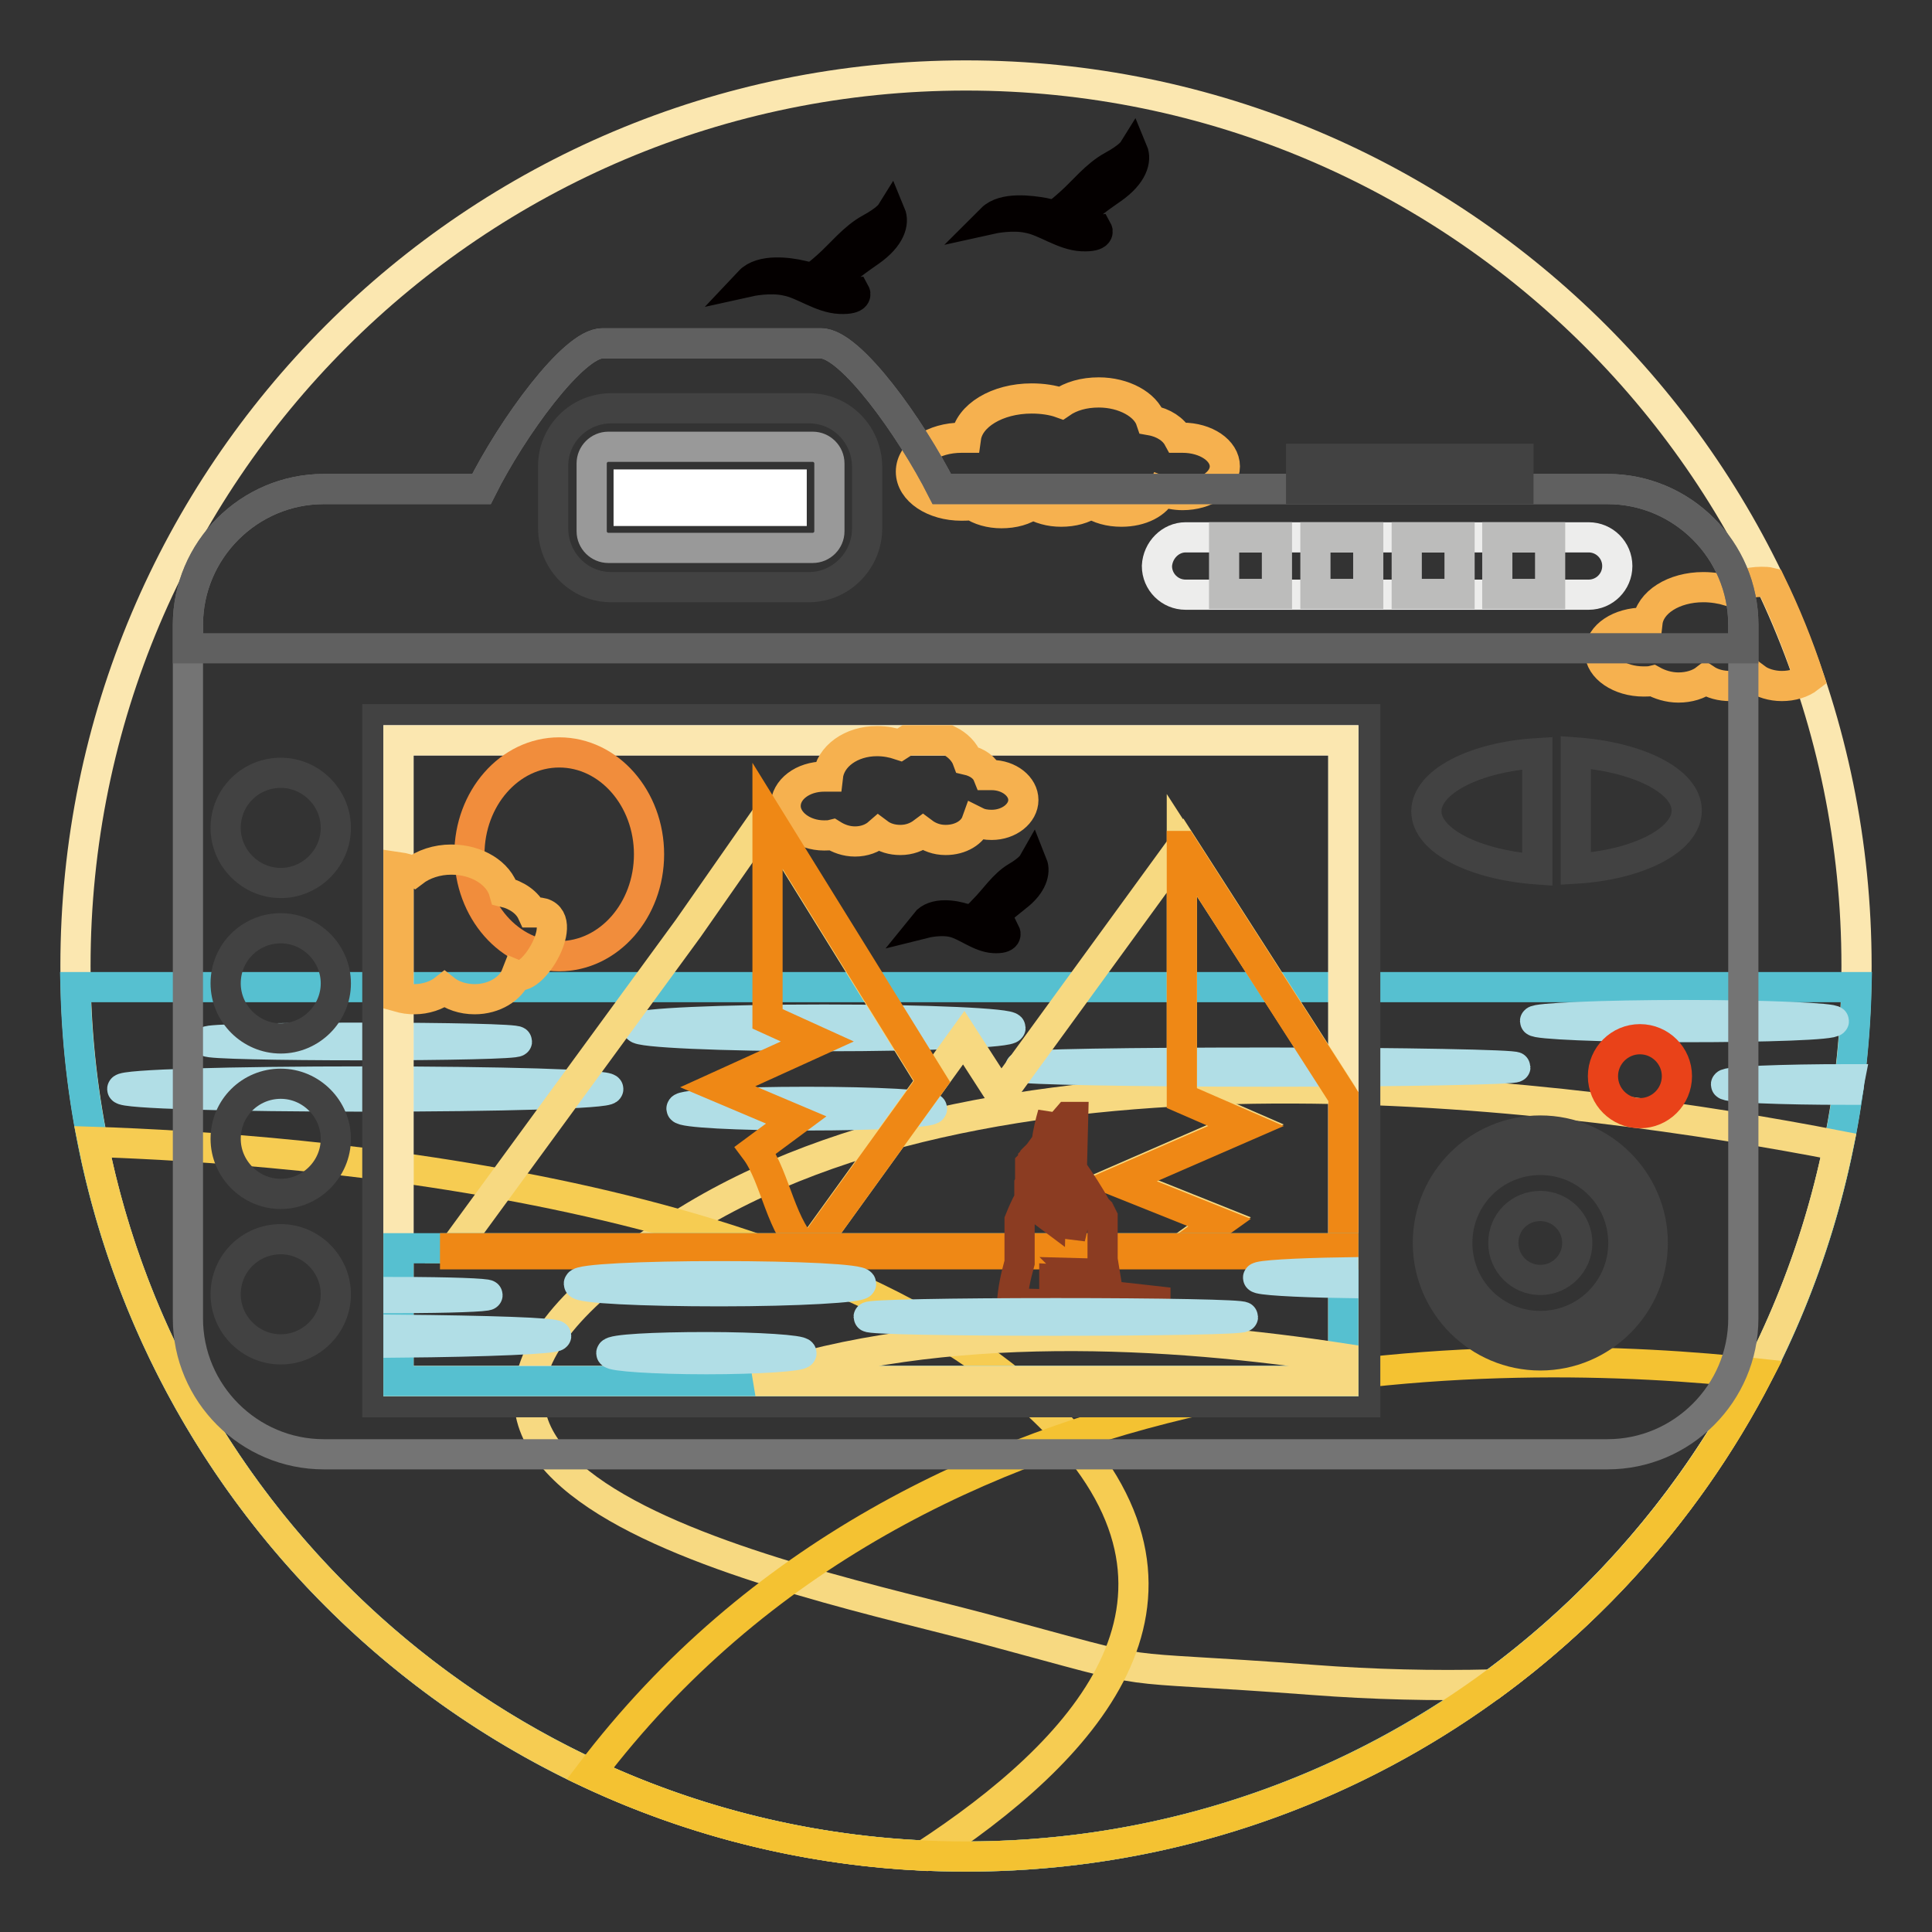 <?xml version="1.0" encoding="utf-8"?>
<!-- Svg Vector Icons : http://www.onlinewebfonts.com/icon -->
<!DOCTYPE svg PUBLIC "-//W3C//DTD SVG 1.1//EN" "http://www.w3.org/Graphics/SVG/1.1/DTD/svg11.dtd">
<svg version="1.1" xmlns="http://www.w3.org/2000/svg" xmlns:xlink="http://www.w3.org/1999/xlink" x="0px" y="0px" viewBox="0 0 256 256" enable-background="new 0 0 256 256" xml:space="preserve">
<rect x="0" y="0" width="256" height="256" fill="#333333" stroke="none"/>
<g> <path stroke-width="4" fill-opacity="0" stroke="#fbe7b0"  d="M128,10c65.2,0,118,52.8,118,118c0,65.2-52.8,118-118,118c-65.2,0-118-52.8-118-118C10,62.8,62.8,10,128,10 z"/> <path stroke-width="4" fill-opacity="0" stroke="#f6b14f"  d="M225.7,77.8c1.2,0,2.4,0.2,3.4,0.5c1.1-0.7,2.6-1.2,4.3-1.2c0.4,0,0.8,0,1.2,0.1c2,4.1,3.7,8.3,5.1,12.6 c-0.9,0.7-2.2,1.1-3.6,1.1c-1.3,0-2.6-0.4-3.4-1c-0.9,0.6-2.1,1-3.4,1c-1.3,0-2.4-0.3-3.3-0.9c-0.9,0.7-2.2,1.1-3.6,1.1 c-1.3,0-2.5-0.4-3.4-0.9c-0.4,0.1-0.8,0.1-1.2,0.1c-3.2,0-5.8-1.8-5.8-3.9c0-2.2,2.6-3.9,5.8-3.9c0.2,0,0.3,0,0.5,0 C218.6,79.8,221.8,77.8,225.7,77.8L225.7,77.8z M136.7,52.8c1.4,0,2.8,0.2,3.9,0.6c1.3-0.9,3-1.4,5-1.4c3.3,0,6.2,1.6,6.9,3.7 c1.7,0.3,3,1.2,3.6,2.3c0.2,0,0.4,0,0.6,0c3.1,0,5.6,1.7,5.6,3.8c0,2.1-2.5,3.8-5.6,3.8c-1,0-1.9-0.2-2.7-0.5 c-0.7,1.6-2.8,2.7-5.4,2.7c-1.6,0-3-0.4-4-1.1c-1,0.7-2.4,1.1-4,1.1c-1.5,0-2.8-0.4-3.8-1c-1,0.8-2.5,1.2-4.1,1.2 c-1.5,0-2.9-0.4-3.9-1.1c-0.5,0.1-1,0.1-1.4,0.1c-3.7,0-6.7-2-6.7-4.5s3-4.5,6.7-4.5c0.2,0,0.4,0,0.6,0 C128.4,55.1,132.1,52.8,136.7,52.8L136.7,52.8z"/> <path stroke-width="4" fill-opacity="0" stroke="#040000"  d="M131.4,29c0,0,2.7-0.6,4.9-0.1c2.2,0.4,4.6,2.3,7.1,2.4c2.5,0.1,2-0.8,2-0.8s-1.6,0.2-2-1.1 c-0.4-1.4,1.3-2.5,4-4.4c2.7-1.9,3.2-3.8,2.7-5c0,0-0.5,0.8-2.7,2c-2.2,1.2-3.9,3.4-5.6,4.9c-1.8,1.6-1.9,1.7-3.5,1.3 C136.6,27.9,133,27.4,131.4,29z M99.3,37.3c0,0,2.7-0.6,4.9-0.1c2.2,0.4,4.6,2.3,7.1,2.4c2.5,0.1,2-0.8,2-0.8s-1.6,0.2-2-1.1 c-0.4-1.4,1.3-2.5,4-4.4c2.7-1.9,3.2-3.8,2.7-5c0,0-0.5,0.8-2.7,2c-2.2,1.2-3.9,3.4-5.6,4.9c-1.8,1.6-1.9,1.7-3.5,1.3 C104.5,36.1,100.9,35.6,99.3,37.3z"/> <path stroke-width="4" fill-opacity="0" stroke="#56c0d0"  d="M10,130.8H246C244.5,194.7,192.2,246,128,246S11.5,194.7,10,130.8z"/> <path stroke-width="4" fill-opacity="0" stroke="#f7d981"  d="M243.6,151.8c-34-6.6-108-16.7-151.5,9.3c-57.8,34.6,13.7,48.1,38.6,54.8c24.9,6.7,14.2,4.5,43.3,6.7 c7.9,0.6,15.9,0.8,23.8,0.6C220.9,206.2,237.6,181,243.6,151.8z"/> <path stroke-width="4" fill-opacity="0" stroke="#f6cc52"  d="M12.3,151.3c27.8,0.9,98.6,6.3,128.2,37.8c21.8,23.2,2.9,43.1-18.1,56.8C67.7,243.3,22.7,203.5,12.3,151.3z "/> <path stroke-width="4" fill-opacity="0" stroke="#f4c232"  d="M78.2,235c44-58,121.5-56.7,154.8-53c-19.6,38-59.2,64-105,64C110.2,246,93.3,242.1,78.2,235z"/> <path stroke-width="4" fill-opacity="0" stroke="#b1dee6"  d="M48,137.5c11.3,0,20.5,0.2,20.5,0.5c0,0.3-9.2,0.5-20.5,0.5c-11.3,0-20.5-0.2-20.5-0.5 C27.4,137.7,36.6,137.5,48,137.5z M245.1,143c-0.1,0.5-0.1,0.9-0.2,1.4c-9,0-16.2-0.3-16.2-0.7C228.7,143.3,236,143,245.1,143z  M223.2,134.5c11,0,19.8,0.4,19.8,0.8c0,0.5-8.9,0.8-19.8,0.8c-11,0-19.8-0.4-19.8-0.8C203.4,134.9,212.3,134.5,223.2,134.5z  M168,140.8c18.1,0,32.8,0.3,32.8,0.6c0,0.3-14.7,0.6-32.8,0.6s-32.8-0.3-32.8-0.6C135.2,141,149.9,140.8,168,140.8z M106.9,146 c9.2,0,16.6,0.4,16.6,0.9s-7.4,0.9-16.6,0.9c-9.2,0-16.6-0.4-16.6-0.9C90.2,146.4,97.7,146,106.9,146z M109.2,135.1 c13.6,0,24.7,0.5,24.7,1.1c0,0.6-11,1.1-24.7,1.1s-24.7-0.5-24.7-1.1C84.5,135.6,95.5,135.1,109.2,135.1z M48.4,143.3 c17.8,0,32.2,0.4,32.2,1s-14.4,1-32.2,1s-32.2-0.4-32.2-1S30.6,143.3,48.4,143.3z"/> <path stroke-width="4" fill-opacity="0" stroke="#747474"  d="M42.9,64.8h20.9c4.1-8.2,12.2-19.3,16-19.3h29c3.9,0,11.9,11.2,16,19.3h88.2c9.9,0,18,8.1,18,18v91.9 c0,9.9-8.1,18-18,18H42.9c-9.9,0-18-8.1-18-18V82.8C24.9,72.9,33,64.8,42.9,64.8z"/> <path stroke-width="4" fill-opacity="0" stroke="#606060"  d="M42.9,64.8h20.9c4.1-8.2,12.2-19.3,16-19.3h29c3.9,0,11.9,11.2,16,19.3h88.2c9.9,0,18,8.1,18,18v3.1H24.9 v-3.1C24.9,72.9,33,64.8,42.9,64.8z"/> <path stroke-width="4" fill-opacity="0" stroke="#424242"  d="M81,54.1h26.2c4.3,0,7.7,3.5,7.7,7.8v8.1c0,4.3-3.5,7.8-7.7,7.8H81c-4.3,0-7.7-3.5-7.7-7.8v-8.1 C73.2,57.6,76.7,54.1,81,54.1z"/> <path stroke-width="4" fill-opacity="0" stroke="#999999"  d="M80.6,59.2h27.1c1.2,0,2.2,1,2.2,2.2v9c0,1.2-1,2.2-2.2,2.2H80.6c-1.2,0-2.2-1-2.2-2.2v-9 C78.4,60.2,79.4,59.2,80.6,59.2z"/> <path stroke-width="4" fill-opacity="0" stroke="#ffffff"  d="M83.3,64.2h21.6v3.5H83.3V64.2z"/> <path stroke-width="4" fill-opacity="0" stroke="#424242"  d="M50,95.3h130.9v90.5H50V95.3z"/> <path stroke-width="4" fill-opacity="0" stroke="#fafafb"  d="M52.8,98.1H178V183H52.8V98.1z"/> <path stroke-width="4" fill-opacity="0" stroke="#424242"  d="M37.2,143.6c4,0,7.3,3.3,7.3,7.3s-3.3,7.3-7.3,7.3s-7.3-3.3-7.3-7.3C29.9,146.8,33.2,143.6,37.2,143.6z  M37.2,102.4c4,0,7.3,3.3,7.3,7.3s-3.3,7.3-7.3,7.3s-7.3-3.3-7.3-7.3C29.9,105.6,33.2,102.4,37.2,102.4L37.2,102.4z M37.2,123 c4,0,7.3,3.3,7.3,7.3c0,4-3.3,7.3-7.3,7.3s-7.3-3.3-7.3-7.3C29.9,126.2,33.2,123,37.2,123z M37.2,164.2c4,0,7.3,3.3,7.3,7.3 c0,4-3.3,7.3-7.3,7.3s-7.3-3.3-7.3-7.3C29.9,167.4,33.2,164.2,37.2,164.2z M204.1,159.8c2.7,0,4.9,2.2,4.9,4.9 c0,2.7-2.2,4.9-4.9,4.9c-2.7,0-4.9-2.2-4.9-4.9C199.2,161.9,201.4,159.8,204.1,159.8z"/> <path stroke-width="4" fill-opacity="0" stroke="#424242"  d="M204.1,149.8c8.2,0,14.9,6.7,14.9,14.9c0,8.2-6.7,14.9-14.9,14.9c-8.2,0-14.9-6.7-14.9-14.9 C189.2,156.4,195.9,149.8,204.1,149.8L204.1,149.8z M204.1,153.7c6.1,0,11,4.9,11,11c0,6.1-4.9,11-11,11c-6.1,0-11-4.9-11-11 S198,153.7,204.1,153.7z"/> <path stroke-width="4" fill-opacity="0" stroke="#e94219"  d="M217.3,137.7c2.7,0,4.9,2.2,4.9,4.9c0,2.7-2.2,4.9-4.9,4.9s-4.9-2.2-4.9-4.9 C212.4,139.9,214.6,137.7,217.3,137.7z"/> <path stroke-width="4" fill-opacity="0" stroke="#424242"  d="M208.8,99.7c8.3,0.6,14.7,3.8,14.7,7.7c0,3.9-6.4,7.2-14.7,7.7V99.7L208.8,99.7z M203.7,115.2 c-8.3-0.6-14.7-3.8-14.7-7.7c0-3.9,6.4-7.2,14.7-7.7V115.2z M172.4,60.8h28.8v4h-28.8V60.8z"/> <path stroke-width="4" fill-opacity="0" stroke="#ededec"  d="M157.1,71.2h53.4c2.1,0,3.8,1.7,3.8,3.8s-1.7,3.8-3.8,3.8h-53.4c-2.1,0-3.8-1.7-3.8-3.8 C153.4,72.9,155.1,71.2,157.1,71.2z"/> <path stroke-width="4" fill-opacity="0" stroke="#bcbcbb"  d="M162.2,71.2h7v7.5h-7V71.2z M198.4,71.2h7v7.5h-7V71.2z M186.4,71.2h7v7.5h-7V71.2z M174.3,71.2h7v7.5h-7 V71.2z"/> <path stroke-width="4" fill-opacity="0" stroke="#fbe7b0"  d="M52.8,98.1H178V183H52.8V98.1z"/> <path stroke-width="4" fill-opacity="0" stroke="#f6b14f"  d="M116.2,98.2c1.1,0,2.1,0.2,3,0.5c0.3-0.2,0.7-0.4,1-0.6h5.5c1.2,0.6,2.1,1.5,2.5,2.6c1.3,0.3,2.3,1,2.7,2 c0.2,0,0.3,0,0.5,0c2.3,0,4.2,1.5,4.2,3.3c0,1.8-1.9,3.3-4.2,3.3c-0.7,0-1.4-0.1-2-0.4c-0.5,1.4-2.1,2.4-4.1,2.4 c-1.2,0-2.2-0.4-3-1c-0.8,0.6-1.8,1-3,1c-1.1,0-2.1-0.3-2.9-0.9c-0.8,0.7-1.9,1.1-3.1,1.1c-1.2,0-2.2-0.4-3-0.9 c-0.4,0.1-0.7,0.1-1.1,0.1c-2.8,0-5.1-1.8-5.1-3.9c0-2.2,2.3-3.9,5.1-3.9c0.2,0,0.3,0,0.5,0C110,100.2,112.8,98.2,116.2,98.2z"/> <path stroke-width="4" fill-opacity="0" stroke="#040000"  d="M122.6,122.3c0,0,2-0.5,3.7-0.1c1.7,0.4,3.5,2,5.4,2.1c1.9,0.1,1.5-0.7,1.5-0.7s-1.2,0.2-1.6-1 c-0.3-1.2,1-2.1,3.1-3.8c2.1-1.6,2.5-3.3,2.1-4.3c0,0-0.4,0.7-2.1,1.7c-1.7,1-2.9,2.9-4.3,4.3c-1.3,1.4-1.4,1.4-2.7,1.2 C126.5,121.3,123.8,120.8,122.6,122.3L122.6,122.3z"/> <path stroke-width="4" fill-opacity="0" stroke="#f7d981"  d="M107.2,165.9l20.5-28.4l4.9,7.6l24.1-33.1l19.7,30.7l0,0l-19.8-30.7v33.3l8.5,3.7l-17,7.4l13.5,5.4l-5.6,4 H107.2z M176.4,142.7l1.6,2.5L176.4,142.7L176.4,142.7z M178,145.3l-1.6-2.5L178,145.3z"/> <path stroke-width="4" fill-opacity="0" stroke="#ef8815"  d="M156.7,112.1l19.7,30.7l1.6,2.5v20.7h-22l5.6-4l-13.5-5.4l17-7.4l-8.5-3.7v-3.9V112.1z"/> <path stroke-width="4" fill-opacity="0" stroke="#f18d3c"  d="M74.1,99.7c6.6,0,11.9,6.1,11.9,13.5s-5.3,13.5-11.9,13.5c-6.6,0-11.9-6.1-11.9-13.5S67.5,99.7,74.1,99.7z" /> <path stroke-width="4" fill-opacity="0" stroke="#f7d981"  d="M91.2,123l10.4-14.9l21.8,35.2l-16.3,22.6l-46.9-0.5L91.2,123z"/> <path stroke-width="4" fill-opacity="0" stroke="#ef8815"  d="M101.7,108.1l21.8,35.2l-16.3,22.6c-3.7-2.9-4.4-9.9-7.1-13.5l5.4-4L95.1,144l13.2-6l-6.6-3V108.1z"/> <path stroke-width="4" fill-opacity="0" stroke="#f6b14f"  d="M52.8,114.9c0.7,0.1,1.4,0.3,2,0.6c1.3-1,3.1-1.6,5-1.6c3.4,0,6.3,1.8,7,4.3c1.7,0.4,3.1,1.4,3.7,2.7 c0.2,0,0.4,0,0.6,0c4.9,0-0.3,9.3-2.7,8.3c-0.7,1.8-2.9,3.2-5.5,3.2c-1.6,0-3-0.5-4-1.3c-1,0.8-2.5,1.3-4,1.3 c-0.7,0-1.4-0.1-2.1-0.3V114.9z"/> <path stroke-width="4" fill-opacity="0" stroke="#56c0d0"  d="M52.8,165.4H178V183H52.8V165.4z"/> <path stroke-width="4" fill-opacity="0" stroke="#f7d981"  d="M178,180c-22.7-3.5-53.2-5.4-77.9,3H178V180z"/> <path stroke-width="4" fill-opacity="0" stroke="#ef8815"  d="M60.3,165.4H178v0.8H60.3V165.4z"/> <path stroke-width="4" fill-opacity="0" stroke="#8b3c22"  d="M139.7,170.9l0-1.4v0l2,0.1l2.3,0.1c-0.4-0.2-0.9-0.6-1.3-1l3.7,0.1c-0.1-0.6-0.2-1.3-0.3-1.9l0-0.1l0,0 l0-0.1l0-0.1l0-0.1l0-0.1l0-0.1l0-0.1l0-0.1l0-0.1l0-0.1l0-0.1l0-0.1l0-0.1l0,0l0-0.1l0-0.1l0,0l0-0.1l0-0.1l0,0l0-0.1l0-0.1l0,0 l0-0.1l0-0.1l0,0l0-0.1l0-0.1l0,0l0-0.1l0-0.1l0,0l0-0.1l0-0.1l0,0l0-0.1l0-0.1v0l0-0.1l0-0.1v0l0-0.1l0-0.1l0,0l0-0.1l0-0.1l0-0.1 l0-0.1l0,0l0-0.1l0-0.1l0,0l0-0.1l0-0.1l0,0l0-0.1l0-0.1l0,0l0-0.1l0-0.1l0,0l0-0.1l0-0.1l0,0l0-0.1l0-0.1l0-0.1l0-0.1l0-0.1l0-0.1 l0,0l-0.1-0.1l0-0.1l0,0l-0.1-0.1l0-0.1l0,0l-0.1-0.1l0-0.1l0,0l-0.1-0.1l0-0.1l0,0l-0.1-0.1l0-0.1l0,0l-0.1-0.1l0-0.1l0,0 l-0.1-0.1l0-0.1l0,0l-0.1-0.1h0c-1-1.8-2.1-3.5-3.3-5.2c0.5,2.2,0.6,4.2,0.4,5.9l0,0l0,0l0,0l0,0l0,0c0,0.2,0,0.5-0.1,0.7l0,0l0,0 c-0.1,0.9-0.3,1.7-0.5,2.5v0v0l0-0.1l0,0l0,0l0.4-15.9l-0.7,0c-1.4,1.6-2.7,3.2-3.9,4.9l-0.1,0.1l-0.1,0.1l-0.1,0.1l-0.1,0.1l0,0 l0,0.1l-0.1,0.1l-0.1,0.1l-0.1,0.1l0,0l0,0.1l0,0.1l-0.1,0.1l-0.1,0.1l0,0l0,0l-0.1,0.1l-0.1,0.1l0,0.1l0,0l0,0l0,0.1l0,0.1l0,0.1 l0,0.1l0,0l0,0.1l0,0.1l0,0.1l0,0.1l0,0l0,0.1l0,0.1l0,0.1l0,0.1l0,0l0,0.1l0,0.1l0,0.1l0,0.1l0,0l0,0.1l0,0.1l0,0.1l0,0.1l0,0l0,0 l0,0.1l0,0.1l0,0.1l-0.1,0.2l0,0.1l0,0.1l0,0.1l0,0l0,0.1l0,0.1l0,0.1l0,0.1l0,0l0,0.1l0,0.1l0,0.1l0,0.1l0,0l0,0.1l0,0.1l0,0.1 l0,0.1l0,0l0,0.1l0,0.1l0,0.1l0,0.1l0,0l0,0l0,0.1c-0.5,0.9-0.9,1.8-1.3,2.8l0,0.1l0,0.1l0,0l0,0l0,0.1l0,0.1l0,0.1l0,0.1l0,0.1 l0,0l0,0l0,0.1l0,0.1l0,0.1l0,0.1l0,0.1l0,0.1l0,0l0,0l0,0.1l0,0.1l0,0.1l0,0.1l0,0.1l0,0l0,0l0,0.1l0,0.1l0,0.1l0,0.1l0,0.1l0,0.1 l0,0l0,0l0,0.1l0,0.1l0,0.1l0,0.1l0,0.1l0,0l0,0l0,0.1l0,0.1l0,0.1l0,0.1l0,0.1l0,0.1l0,0.1l0,0.1l0,0.1l0,0.1l0,0.1l0,0.1v0l0,0.1 l0,0.1l0,0.1l0,0.1l0,0.1l0,0.1l0,0l0,0l0,0.1l0,0.1l0,0.1l0,0.1l0,0.1l0,0.1l0,0.1l0,0.1l0,0.1c-0.5,1.8-0.9,3.6-1,5.4l7.3,0.2h0 l2.7,0.1l0,1.4l-10.1-0.3l0,0l0,0l0,0l0,0l0,0l0,0l0,0l0,0l0,0l0,0l0,0v0l0,0l0,0l0,0l0,0l0,0l0,0l0,0l0,0l0,0l0,0l0,0l0,0l0,0l0,0 l0,0l0,0l0,0l0,0l0,0l0,0l0,0h0l0,0l0,0l0,0l0,0l0,0l0,0l0,0l0,0l0,0v0l0,0l0,0v0l0,0l0,0l0,0l0,0l0,0l0,0l0,0l0,0l0,0l0,0l0,0l0,0 l0,0l0,0l0,0l0,0l0,0l0,0l0,0l0,0l0,0l0,0l0,0l0,0l0,0l0,0l0,0l0,0l0,0l0,0l0,0l0,0l0,0l0,0l0,0l0,0l0,0l0,0l0,0l0,0l0,0l0,0l0,0 l0,0l0,0l0,0l0,0l0,0l0,0l0,0l0,0l0,0l0,0h0l0,0.1l0,0l0,0l0,0l0,0l0,0l0,0l0,0l0,0l0,0l0,0l0,0l0,0l0,0l0,0l0,0l0,0l0,0l0,0l0,0 l0,0l0,0l0,0h0l0,0l0,0l0,0l0,0l0,0l0,0l0,0l0,0l0,0l0,0l0,0l0,0l0,0l0,0l0,0l0,0l0,0l0,0l0,0l0,0l0,0l0,0l0,0l0,0l0,0l0,0l0,0l0,0 l0,0l0,0l0,0l0,0l0,0l0,0l0,0l0,0l0,0l0,0l0,0l0,0l0,0l0,0l0,0l0,0l0,0l0,0l0,0l0,0l0,0l0,0l0,0l0,0l0,0l0,0l0,0l0,0l0,0l0,0l0,0 h19.1l0-0.1l0-1l0-0.7L139.7,170.9L139.7,170.9z M139.2,161.3L139.2,161.3l0.3-13.7c-0.7,2.4-1.1,5-1.1,7.5v0l0,0.1l0,0.1l0,0.1 v0.1l0,0l0,0.2v0l0,0.1l0,0.1l0,0.1l0,0.1l0,0l0,0.2l0,0l0,0.1l0,0.1l0,0.1l0,0.2v0l0,0.2l0,0.1l0,0.1l0,0.1l0,0l0,0.2v0l0,0.1 l0,0.1l0,0.1l0,0.1l0,0l0,0.1l0,0l0,0.1l0,0.1l0,0.1l0,0.1l0,0l0,0.1l0,0l0,0.1l0,0.1l0,0.1l0,0.1v0l0,0.1l0,0l0,0.1l0,0.1l0,0 l0,0.1l0,0l0,0.1l0,0.1l0,0.1l0,0.1l0,0l0,0.1l0,0l0,0.1l0,0.1l0,0.1l0,0.1l0,0l0,0.1l0,0l0,0.1l0,0.1l0,0.1l0,0.1v0L139.2,161.3 L139.2,161.3z"/> <path stroke-width="4" fill-opacity="0" stroke="#b1dee6"  d="M52.8,171.2c6.8,0,11.8,0.2,11.8,0.4s-5,0.4-11.8,0.4V171.2L52.8,171.2z M178,168.6v1.4 c-6.5-0.1-11.3-0.4-11.3-0.7S171.5,168.7,178,168.6z M52.8,177.9v-1.7c11.8,0.1,20.9,0.4,20.9,0.8S64.6,177.8,52.8,177.9z  M139.9,174c13.7,0,24.8,0.2,24.8,0.5s-11.1,0.5-24.8,0.5c-13.7,0-24.8-0.2-24.8-0.5C115.1,174.2,126.2,174,139.9,174z M93.6,178.5 c6.9,0,12.6,0.4,12.6,0.8c0,0.4-5.6,0.8-12.6,0.8c-6.9,0-12.6-0.4-12.6-0.8C81,178.8,86.7,178.5,93.6,178.5z M95.4,169.1 c10.3,0,18.7,0.4,18.7,1c0,0.5-8.4,1-18.7,1c-10.3,0-18.7-0.4-18.7-1C76.7,169.5,85.1,169.1,95.4,169.1z"/></g>
</svg>